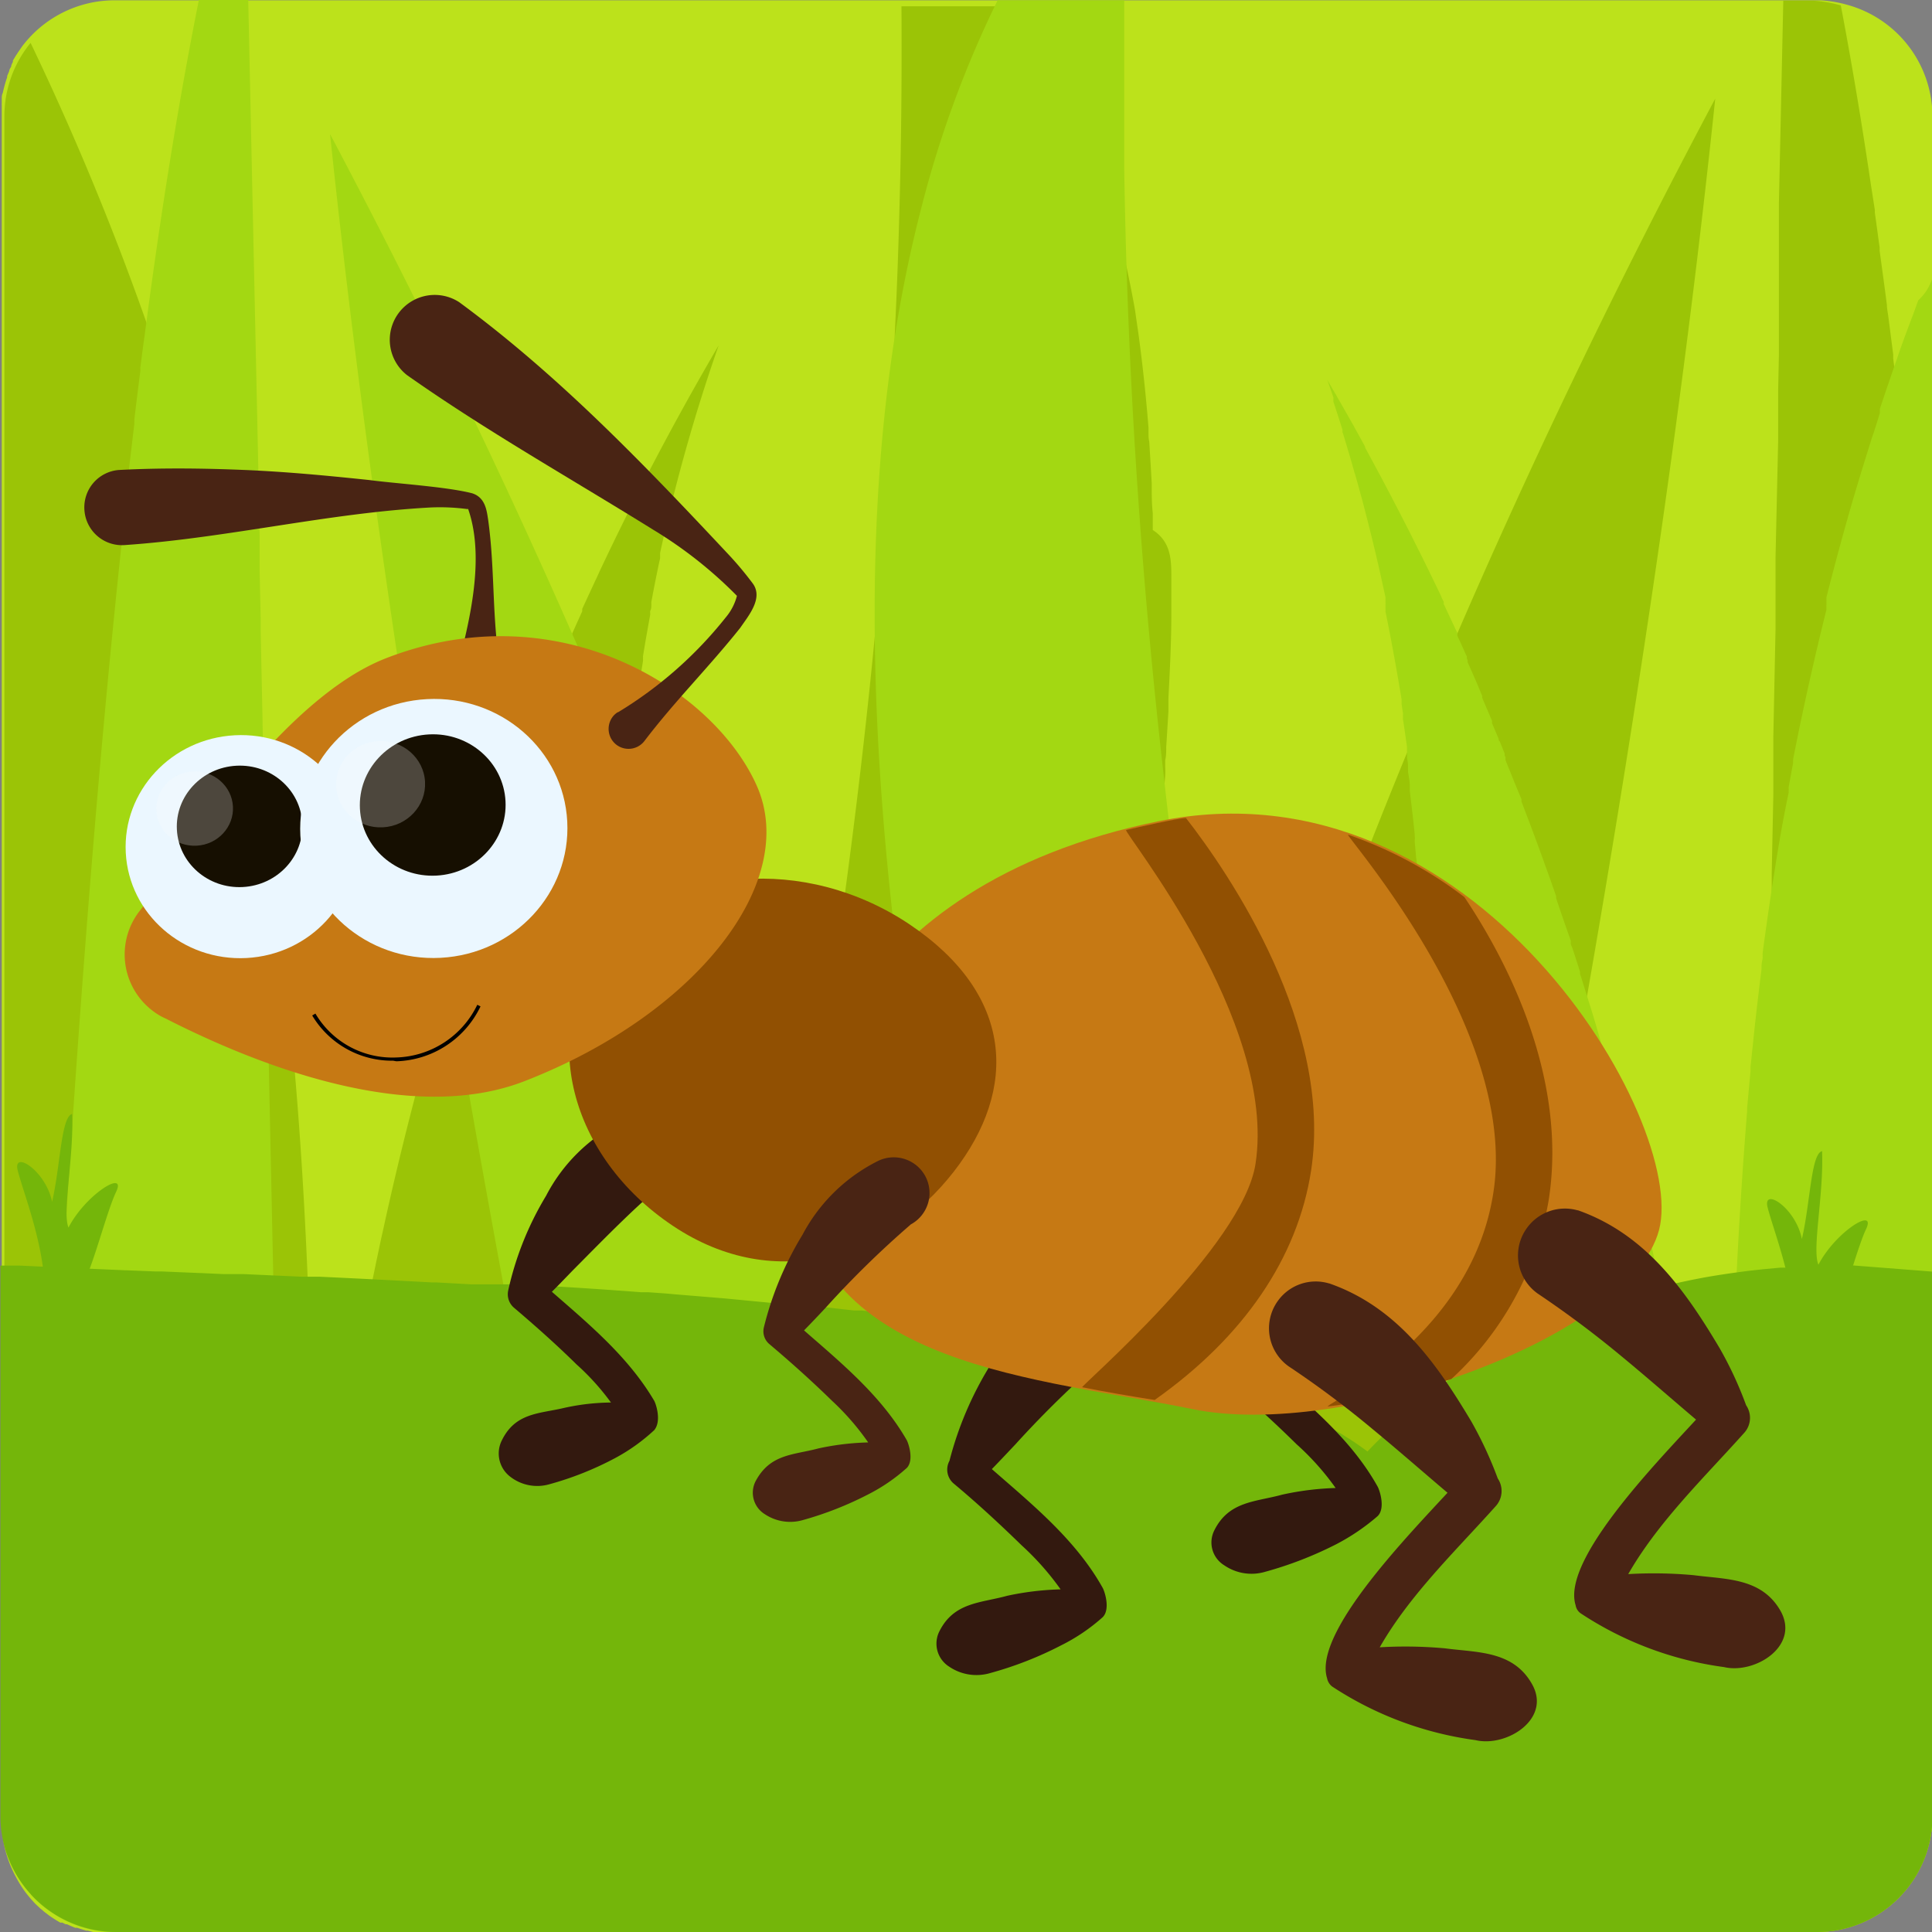 <svg id="Слой_1" data-name="Слой 1" xmlns="http://www.w3.org/2000/svg" viewBox="0 0 132 132"><rect x="0" y="0" width="132" height="132" fill="#808080" stroke="none"/><defs><style>.cls-1{fill:#bce21b;}.cls-2{fill:#9bc406;}.cls-3{fill:#a3d812;}.cls-4{fill:#74b60a;}.cls-5{fill:#33190f;}.cls-6{fill:#c67914;}.cls-7{fill:#915002;}.cls-8{fill:#492414;}.cls-9{fill:#ebf7ff;}.cls-10{fill:#160f01;}.cls-11{fill:#fcfcfc;opacity:0.24;}</style></defs><title>комахи</title><path class="cls-1" d="M-1502-699.11v116.16a7.91,7.91,0,0,1-7.92,7.92h-116.58l-.31,0h-.19l-.28,0-.28,0-.11,0-.36-.09-.1,0-.33-.1-.31-.1-.13,0-.31-.13-.25-.11a.2.2,0,0,1-.08,0,1.51,1.51,0,0,1-.22-.11l-.07,0-.08,0-.27-.16h0l-.11-.07-.2-.13,0,0-.19-.13-.14-.11-.2-.15-.12-.11-.13-.1-.08-.08-.1-.09-.18-.17h0l-.1-.11-.12-.13,0,0h0c-.17-.19-.33-.39-.48-.59a8.25,8.25,0,0,1-.62-1h0a8.06,8.06,0,0,1-.6-1.42,8,8,0,0,1-.36-2.36V-699.13c0-.12,0-.25,0-.38v0l0-.35a.34.34,0,0,1,0-.1c0-.11,0-.22,0-.33s0-.26.07-.39a9.55,9.55,0,0,1,.3-1.08l0-.08.14-.33c0-.11.09-.22.14-.33l0-.06a2.56,2.56,0,0,1,.11-.24.41.41,0,0,0,0-.09l.18-.3.21-.32.22-.32c.06-.09.14-.18.21-.27a7.92,7.92,0,0,1,6.13-2.91h116.57a8.62,8.62,0,0,1,1.85.32A7.92,7.92,0,0,1-1502-699.11Z" transform="translate(1634.03 707.03)"/><path class="cls-2" d="M-1554-667.51v2.39c0,1.92-.1,3.85-.2,5.81,0,.3,0,.6,0,.9h0l-.15,2.42c0,.3,0,.6-.07.9v.14h0v.34a5.46,5.46,0,0,1,0,.57c-1.27,16.4-4.65,34.06-9,52.3-.12.51-.25,1-.37,1.53h0l-.24,1c0,.14-.06.26-.1.41l-.19.78c-.1.43-.21.86-.32,1.29h0v0s0,.12,0,.18v0l-.13.51h0l-.17.68h0c0,.08,0,.16-.06.26h0l-.21.85h0a.79.79,0,0,1,0,.13v0a.29.29,0,0,1,0,.1,1.23,1.23,0,0,1,0,.21l-.15.59-.16.66-.18.73a.65.65,0,0,1,0,.13h0c-.17.67-.34,1.35-.53,2v.05h0v0l0,.09q-.9,3.54-1.85,7.09c-.25,1-.51,1.91-.76,2.87-.33,1.23-.66,2.47-1,3.72l3.11.3,4.27.4h-63.35a7.92,7.92,0,0,1-7.92-7.92V-699.1a7.91,7.91,0,0,1,1.79-5,191.29,191.29,0,0,1,8.29,20.18c.35,1,.68,2,1,3l.09.27h0l.09.28c.2.6.38,1.19.57,1.78a.33.33,0,0,0,0,.13l0,.14c.31,1,.62,2,.91,3h0l0,.09a.53.53,0,0,0,0,.12v0h0a.19.19,0,0,1,0,.07,1,1,0,0,1,.05.16c.23.77.45,1.55.66,2.32h0a.53.53,0,0,0,0,.12c0,.05,0,.09,0,.13l.33,1.22,0,.13,0,.12c.38,1.39.73,2.79,1.06,4.18a.45.45,0,0,0,0,.11h0l0,.13c.12.52.25,1,.36,1.54a.83.83,0,0,0,0,.15l0,.14c.57,2.44,1.08,4.88,1.55,7.3a.22.22,0,0,0,0,.08s0,.06,0,.09c.42,2.17.8,4.35,1.15,6.51.07.43.14.85.2,1.28,0,.21.07.43.1.64v.25q.39,2.61.72,5.19a.32.32,0,0,0,0,.14h0a1,1,0,0,0,0,.17h0c0,.2.05.39.08.59l.09.73h0c.24,2,.46,4.09.65,6.14l.06.68c0,.14,0,.27,0,.4v.14c.49,5.55.79,11,1,16.54a5.06,5.06,0,0,0,0,.55c0,.23,0,.46,0,.69v0h0v.08c.06,1.9.1,3.8.13,5.69v.49q0,4.05,0,8.08v.43c0,.74,0,1.47,0,2.21,0,1.83,0,3.65-.07,5.47,0,.23,0,.45,0,.68s0,.48,0,.72v.16h0v.13q-.06,3-.14,6.06v.07h0v.08c-.06,2.36-.13,4.71-.2,7.07v.55l0-.55q.15-3.56.38-7.06v-.08h0v-.08c.16-2.33.35-4.66.57-7v-.14h0a1,1,0,0,1,0-.18,3.59,3.59,0,0,1,0-.46c0-.15,0-.3,0-.44.1-1,.21-2.06.32-3.08v-.08l0-.13v0h0c0-.28.06-.56.09-.84v0h0v0h0v0c0-.26.06-.53.09-.77.06-.59.13-1.17.21-1.75h0l.06-.47q.57-4.53,1.3-9c0-.13,0-.26.06-.41s0-.21.06-.32v-.06l.09-.53v0h0c.14-.85.28-1.69.44-2.53v0h0c.05-.26.1-.54.15-.82v0c.06-.37.13-.74.2-1.11v-.06c0-.27.1-.51.15-.77,0-.09,0-.19.06-.29s0,0,0,0,0,0,0,0,.06-.33.09-.5c.25-1.29.52-2.58.79-3.86.07-.33.14-.66.22-1q1.79-8.24,4.16-16.19c.28-.94.57-1.88.86-2.8l0-.09a.32.32,0,0,1,0-.09c.2-.66.41-1.31.62-2a.41.41,0,0,1,0-.08.24.24,0,0,0,0-.08s0,0,0,0c.35-1.06.7-2.11,1.06-3.15s.63-1.83,1-2.73h0l.72-2c.27-.7.53-1.4.79-2.11h0l.34-.87h0l.24-.63a.36.36,0,0,1,0-.09l0-.08a1.08,1.08,0,0,1,.08-.19s0,0,0-.08l0-.08h0c.12-.32.26-.65.39-1v0l.11-.26h0c.15-.39.31-.77.47-1.15h0v0c.09-.22.18-.44.26-.66h0l.18-.42h0c.35-.85.71-1.7,1.08-2.54l.17-.4.41-.93v0l0-.08h0a.41.41,0,0,1,0-.08h0l.69-1.53,0-.08,0-.08.87-1.88h0l.14-.29.16-.36h0q3.73-7.92,8.15-15.47a120.2,120.2,0,0,0-4,14.18l0,.18,0,.18h0q-.32,1.47-.6,3h0l0,.09a.43.43,0,0,1,0,.11c0,.14,0,.26-.08.41h0l0,.13h0a.58.58,0,0,1,0,.14h0c-.17.94-.34,1.88-.49,2.83a1,1,0,0,1,0,.17h0a.8.8,0,0,1,0,.15h0q-.69,4.29-1.19,8.72h0v.11h0v.1c-.11,1-.21,2.09-.31,3.14v.16c-.06.66-.12,1.32-.17,2v.08a.17.17,0,0,0,0,.1,260.29,260.29,0,0,0-.62,27.93h0v.37c0,.76,0,1.51.08,2.27v.26c0,.5,0,1,0,1.51h0q0,.3,0,.6c0,.23,0,.46,0,.69s0,.29,0,.43c0,.45,0,.9.07,1.34h0a3.17,3.17,0,0,0,0,.44c0,.15,0,.25,0,.37s0,.46,0,.69l.06,1.26h0v0c0,.4,0,.79.07,1.21v0l.09,1.59c.06.9.11,1.8.18,2.71,0,.49.06,1,.1,1.48h0l0,.43a1.18,1.18,0,0,0,0,.26h0c.07,1,.14,2.06.22,3.09h0q.2,2.56.42,5.16c.12,1.44.25,2.88.39,4.33l.15,1.68c0,.33.06.65.1,1v.16l.09.94h0c.23,2.39.48,4.79.73,7.2h0c.08.7.16,1.4.23,2.11l.45-2,1.86-8.39v0a.13.13,0,0,1,0-.08l0-.08.63-2.9c.27-1.26.54-2.51.82-3.76h0c.17-.81.34-1.62.52-2.43.34-1.56.67-3.13,1-4.69a1.24,1.24,0,0,0,0-.16l.21-1,.1-.46.12-.59c0-.11,0-.21.07-.32s0-.25.08-.37l.12-.6a.7.7,0,0,1,0-.14s0-.09,0-.13l.24-1.15h0v0c0-.22.09-.45.14-.67a.76.76,0,0,1,0-.16c.13-.68.26-1.35.4-2h0c0-.15.06-.3.09-.45l.78-3.93a1.13,1.13,0,0,1,0-.18,2.25,2.25,0,0,1,0-.22h0c.11-.61.23-1.21.34-1.82l.08-.41.08-.41c.1-.53.2-1,.3-1.56a.31.31,0,0,1,0-.1.35.35,0,0,0,0-.11c.26-1.43.53-2.86.79-4.3,1.93-10.67,3.62-21.55,4.94-32.79q1.15-9.76,1.89-19.91c0-.2,0-.41,0-.61s0-.34,0-.51c.06-.89.12-1.8.17-2.7h0a.08.08,0,0,0,0-.07h0v-.18h0s0,0,0,0h0a0,0,0,0,0,0,0c.11-1.74.21-3.48.29-5.23v-.2c0-.14,0-.29,0-.44q.2-4,.31-8.13.2-7,.15-14.32h9.77a74.4,74.4,0,0,1,4,11.46,88.68,88.68,0,0,1,2.15,9.08c.06.33.1.66.15,1s.08.54.12.82h0q.43,3.17.69,6.44v.16h0v.08h0v.1c0,.2,0,.4.05.6.06,1,.12,1.91.17,2.87v.16h0c0,.62,0,1.23.07,1.85v.15c0,.28,0,.57,0,.85v.08h0v.08C-1554-670-1554-668.75-1554-667.51Z" transform="translate(1634.03 707.03)"/><path class="cls-2" d="M-1534.84-662.87q8.07-18.75,18-37.42c-2,19.11-5,39.83-8.83,61.72-3.51,20.28-7.66,41.58-12.24,63.54h-23.8c.41-2.32.84-4.65,1.3-7a372.69,372.69,0,0,1,10.47-40.54q5.13-16.14,11.7-32.2C-1537.14-657.45-1536-660.16-1534.84-662.87Z" transform="translate(1634.03 707.03)"/><path class="cls-2" d="M-1502-665.43v82.48a7.91,7.91,0,0,1-7.92,7.92h-4.41l.4-18.34v-.6l0-.71,0-1.56.05-2.21.49-21.92.09-4.24h0v-.34l.15-7.1v-.23l0-2.05v-.3l.06-2.87.06-2.91v-.21l0-1.24v-.33l.05-2.26,0-2.55v-.38l.11-5.36v-.37l0-1.93v-.26l0-1.42.15-7.3v-.31l0-1.76v-.32l0-2.53.18-8v-.26l0-1.91v-.37l0-.91.05-2.37v-.29l0-1.59,0-.84v-.83l0-2.11v-.73l0-1.41v-.53l0-2,.3-13.89h2.08a8.62,8.62,0,0,1,1.85.32v0q1.11,5.83,2.06,12.28l.27,1.73a.68.68,0,0,0,0,.19c.11.77.21,1.54.32,2.32a1.85,1.85,0,0,1,0,.23c.17,1.24.34,2.47.5,3.72,0,.27.07.55.1.83l.33,2.55,0,.28c.23,1.83.45,3.7.67,5.58l0,.22a.75.75,0,0,0,0,.21Q-1502.57-671.1-1502-665.43Z" transform="translate(1634.03 707.03)"/><path class="cls-3" d="M-1614-575h-12.07a7.94,7.94,0,0,1-5.85-2.58q.4-8,.81-15.92c0-.24,0-.48,0-.71l.1-1.94c.15-2.76.3-5.52.45-8.26l.13-2.43h0c0-.46,0-.92.08-1.38,0-.3,0-.6,0-.9v0c0-.2,0-.4,0-.61V-610c1.27-22,2.77-42.92,4.81-61.54v-.15a.52.52,0,0,1,0-.18c.05-.48.11-1,.16-1.44v-.12l0-.13c.17-1.53.35-3,.53-4.53a.61.61,0,0,1,0-.14l0-.14c.13-1.12.27-2.22.41-3.32l0-.12a.66.66,0,0,1,0-.14c.09-.66.17-1.32.27-2,1.09-8.35,2.33-16.09,3.73-23.09h3.37l.73,33.95v.54h0l.05,2.17v.28l0,1.68v.43l.07,3.17v.87l.13,6.21v.18l.15,6.95,0,1.32v.95l.16,7.46v.73l.08,3.63h0v.59h0l.45,21.27,0,1,.21,5.29,0,.76v.59h0l0,1.22v0l.1,5,0,.91v.34l.12,5.47.07,3.43,0,1h0v.43l.06,2.75v.17l.16,7.07Z" transform="translate(1634.03 707.03)"/><path class="cls-3" d="M-1567.13-575.44c0,.14.06.27.08.41h-23.87c-4.61-22.22-8.78-43.74-12.27-64.21-3.54-20.75-6.38-40.42-8.29-58.63q9.24,17.45,16.92,35,2.07,4.73,4,9.46,6.48,15.77,11.61,31.59a373.74,373.74,0,0,1,10.47,39.52C-1568-580-1567.55-577.73-1567.13-575.44Z" transform="translate(1634.03 707.03)"/><path class="cls-3" d="M-1549.95-622.54c2.84,16.22,6.26,31.9,9.76,47.51h-18.37q-.93-3.5-1.84-7-2.11-8.09-4-16c-4.78-19.82-8.43-39-9.53-56.58-.86-13.77-.15-26.59,2.81-38.07a73,73,0,0,1,5.25-14.33h8.65c0,3.88,0,7.7,0,11.46.22,14.48,1.19,28.25,2.7,41.52C-1553.33-643.26-1551.75-632.79-1549.95-622.54Z" transform="translate(1634.03 707.03)"/><path class="cls-3" d="M-1502-688v105a7.92,7.92,0,0,1-7.92,7.92h-29.81q.84-7.83,1.52-15.58a370.21,370.21,0,0,0,1.55-44.77v-.16h0v-.14c0-.58,0-1.16-.06-1.73-.07-1.66-.16-3.3-.27-4.93v-.17h0v-.17c0-.36,0-.72-.07-1.07l-.06-.71c0-.24,0-.46,0-.69h0a5.63,5.63,0,0,0,0-.59c0-.31,0-.62-.08-.93v-.25h0v-.22h0v-.5c0-.27-.05-.53-.08-.8h0l-.09-1c0-.06,0-.13,0-.19h0a.46.46,0,0,0,0-.2c0-.07,0-.08,0-.12h0c-.1-1-.22-2-.34-3,0-.06,0-.12,0-.18h0l0-.19c0-.31-.08-.63-.12-.94a.66.66,0,0,0,0-.14h0l0-.17v-.11c0-.19-.05-.38-.07-.57a.34.34,0,0,0,0-.14s0-.07,0-.11a.88.88,0,0,0,0-.16c0-.05,0-.1,0-.15s0-.09,0-.14V-656c-.09-.64-.18-1.28-.28-1.92a.93.93,0,0,0,0-.22h0s0,0,0,0h0a.63.63,0,0,0,0-.19l-.09-.59a1.13,1.13,0,0,0,0-.18h0c0-.05,0-.1,0-.15-.33-2-.69-4-1.1-6a1.13,1.13,0,0,0,0-.18h0l0-.15h0l0-.15a1.18,1.18,0,0,0,0-.2l0-.15h0a.7.7,0,0,0,0-.14c-.13-.61-.27-1.22-.4-1.82-.35-1.55-.73-3.08-1.13-4.6l-.06-.24h0l-.06-.2c-.13-.49-.27-1-.4-1.45h0a1.87,1.87,0,0,0-.07-.22c-.24-.87-.5-1.73-.76-2.59l-.06-.17a.75.75,0,0,0,0-.16c-.2-.65-.41-1.28-.62-1.92l0-.16h0a.14.14,0,0,1,0-.06h0a.06.06,0,0,0,0-.06,1.72,1.72,0,0,0-.07-.21h0c-.11-.33-.23-.67-.35-1,.13.23.27.45.39.67l.11.19h0l.11.18.06.11h0l.07.13c.37.63.72,1.26,1.08,1.89l.08.15.09.16.55,1h0l.05.1,0,.06.09.16q2.58,4.73,4.9,9.56h0c.09.19.19.38.26.57h0l.12.24,0,.08,0,.08a.8.8,0,0,1,.08.16l.85,1.81,0,.09h0s0,0,0,.08l0,0,.06.15h0l.08.17.27.59c.08.18.16.36.24.52a.14.14,0,0,1,0,.07.25.25,0,0,1,0,.07l.05.12,0,.06h0l0,.07c.35.77.69,1.55,1,2.32l0,.12.67,1.57,0,.08,0,.08.45,1.06v0h0c0,.06,0,.13.08.19h0l.33.82a.69.69,0,0,1,0,.13l.06.13,0,.07,0,.06,0,.06.09.23c.33.81.65,1.62,1,2.44l0,.07,0,.09.16.42.07.19h0a1.34,1.34,0,0,1,.07.18q.68,1.77,1.32,3.57c.26.7.5,1.4.75,2.11a.07.07,0,0,0,0,.06h0s0,0,0,.08c.33,1,.66,1.93,1,2.9l0,.09a.38.38,0,0,0,0,.1c0,.1.07.21.11.32.18.53.35,1.07.52,1.61a1,1,0,0,1,0,.16h0l.06.16.57,1.82c.32,1,.63,2.1.94,3.16.22.77.45,1.54.66,2.31l0,.12v0l0,.15c.28,1,.54,2,.8,3a.36.36,0,0,0,0,.1h0a.38.38,0,0,0,0,.1,240,240,0,0,1,6.37,35.09q1,9.1,1.36,18.53c-.18-6.19-.35-12.38-.43-18.58a365.52,365.52,0,0,1,1.09-36.61v-.11h0v-.11c.08-.83.15-1.65.23-2.48v-.3l.3-2.86c.14-1.26.29-2.53.45-3.8v-.1h0v-.1c0-.19.05-.39.08-.59a1.1,1.1,0,0,1,0-.18.78.78,0,0,1,0-.16c.1-.77.21-1.54.32-2.31.14-1,.3-2.05.46-3.08.29-1.85.6-3.71,1-5.57a1.08,1.08,0,0,1,0-.19,1.91,1.91,0,0,1,0-.21l.3-1.62a.79.79,0,0,1,0-.13l0-.12c.13-.67.27-1.34.4-2h0c.57-2.73,1.19-5.48,1.88-8.23a.77.77,0,0,1,0-.19h0a.47.47,0,0,1,0-.16l0-.19a.8.8,0,0,1,0-.15c0-.05,0-.1,0-.16.57-2.24,1.18-4.5,1.84-6.76.42-1.42.86-2.84,1.31-4.27v0l.08-.21.05-.17.06-.18c.1-.31.2-.63.31-1a1.21,1.21,0,0,1,0-.14h0v0h0a1,1,0,0,1,0-.14q.6-1.8,1.23-3.6c.34-1,.69-1.92,1.05-2.87h0l.34-.94C-1502.37-687.07-1502.2-687.53-1502-688Z" transform="translate(1634.03 707.03)"/><path class="cls-4" d="M-1502-620.15v37.2a7.91,7.91,0,0,1-7.92,7.92h-116.16a7.92,7.92,0,0,1-7.92-7.92v-37.61l.89,0h.43l1.53.07,1.29.06,4.4.19h.06l2,.08h.43l2.61.11h.07l1.52.07h1.37l2,.09,2,.09h1.21q3.85.18,7.68.39h.31l2.36.13h.44l.73,0h1.9l1.87.11h.31l1.64.1c1.58.1,3.16.21,4.72.33h.49l1.26.09.54.05,3.4.28,5,.48h.29l.52,0,3.07.35h0l.53,0,.57.07.31,0h.08l.38.05h.2l.68.1h.1l1.75.23.79.11.38.06.28,0h.29l2.14.33,2,.33,1,.18h.18l1.45.28h.08l.21,0,1,.19h.1l.82.17c.9.19,1.8.4,2.68.6l.31.08c.53.13,1.06.26,1.57.4l.36.09c1.22.32,2.39.67,3.53,1l.78.25c.83.28,1.63.57,2.41.87l.76.3c.49.19,1,.39,1.42.59a34.31,34.31,0,0,1,4.57,2.42q.71.45,1.35.93a41.62,41.62,0,0,1,4-3.69,39.29,39.29,0,0,1,3.91-2.82A37.77,37.77,0,0,1-1527-617a38.6,38.6,0,0,1,3.72-1.37h.09a48.85,48.85,0,0,1,5.61-1.38c1-.18,2-.32,3-.45l1-.11,1.18-.11h.47a1.73,1.73,0,0,0,.32,0c1.35-.1,2.71-.15,4.08-.16Z" transform="translate(1634.03 707.03)"/><path class="cls-4" d="M-1526.88-615.61c-.19-3-1.46-6.19-1.82-7.61s1.91,0,2.35,2.15c.57-2.47.61-5.82,1.37-6,.12,3-.69,6.7-.25,7.76,1.18-2.27,4-4,3.25-2.42s-1.92,6.5-2.54,6.49a23.41,23.41,0,0,0-2.52.33Z" transform="translate(1634.03 707.03)"/><path class="cls-4" d="M-1631-619.46c-.19-3-1.46-6.18-1.82-7.6s1.91,0,2.35,2.14c.57-2.46.61-5.81,1.37-6,.12,3-.69,6.7-.25,7.76,1.18-2.28,4-4,3.25-2.43s-1.92,6.5-2.54,6.5a24,24,0,0,0-2.52.32Z" transform="translate(1634.03 707.03)"/><path class="cls-4" d="M-1511.44-616.92c-.2-3-1.46-6.19-1.82-7.61s1.91,0,2.34,2.15c.58-2.47.62-5.82,1.38-6,.12,3-.7,6.7-.25,7.76,1.18-2.27,4-4,3.25-2.42s-1.92,6.5-2.54,6.49a23.32,23.32,0,0,0-2.53.33Z" transform="translate(1634.03 707.03)"/><path class="cls-5" d="M-1539.65-621.32a71.4,71.4,0,0,0-6.23,6.07c-.74.78-1.5,1.6-2.28,2.36l-.31-1.56c3.07,2.77,6.52,5.32,8.57,9,.16.31.52,1.48,0,2a14.51,14.51,0,0,1-2.84,1.93,25.5,25.5,0,0,1-4.85,1.88,3.29,3.29,0,0,1-2.79-.44,1.83,1.83,0,0,1-.68-2.4c1-2,2.82-1.93,4.63-2.43a19.52,19.52,0,0,1,4.94-.45l-.64.86c0,.28,0,.12-.07,0a17.91,17.91,0,0,0-3.25-3.86c-1.47-1.45-3-2.85-4.62-4.21a1.26,1.26,0,0,1-.3-1.57,23.56,23.56,0,0,1,2.76-6.49c1.38-2.22,2.9-4.22,5.51-5.41a2.68,2.68,0,0,1,3.37,1.71,2.68,2.68,0,0,1-.92,3Z" transform="translate(1634.03 707.03)"/><path class="cls-5" d="M-1558.44-614.4a70,70,0,0,0-6.23,6.07c-.74.78-1.5,1.6-2.28,2.36l-.31-1.57c3.07,2.77,6.52,5.33,8.57,9,.16.3.52,1.48,0,2a12.77,12.77,0,0,1-2.85,1.93,24.55,24.55,0,0,1-4.84,1.89,3.31,3.31,0,0,1-2.8-.44,1.86,1.86,0,0,1-.67-2.41c1-2,2.82-1.93,4.63-2.43a19.51,19.51,0,0,1,4.94-.43l-.64.85c0,.27,0,.12-.07,0a18.77,18.77,0,0,0-3.24-3.87c-1.48-1.44-3-2.85-4.63-4.21a1.25,1.25,0,0,1-.3-1.56,23.56,23.56,0,0,1,2.76-6.49c1.38-2.23,2.9-4.22,5.51-5.4a2.67,2.67,0,0,1,3.36,1.73,2.68,2.68,0,0,1-.9,2.91Z" transform="translate(1634.03 707.03)"/><path class="cls-5" d="M-1589.13-625.79c-1.79,1.5-4,3.78-5.74,5.53-.7.72-1.41,1.47-2.15,2.16l-.31-1.56c2.81,2.52,6,4.94,8,8.34.15.29.49,1.41,0,2a12.79,12.79,0,0,1-2.69,1.92,21.68,21.68,0,0,1-4.48,1.78,3,3,0,0,1-2.62-.48,2,2,0,0,1-.67-2.42c.92-2,2.58-1.91,4.27-2.31a15.36,15.36,0,0,1,4.58-.33l-.64.85c0,.29,0,.16-.06.06a16.73,16.73,0,0,0-3-3.56c-1.36-1.34-2.81-2.63-4.27-3.87a1.21,1.21,0,0,1-.4-1.17,21.41,21.41,0,0,1,2.59-6.48,11.62,11.62,0,0,1,5.15-5.06,2.67,2.67,0,0,1,3.38,1.68,2.67,2.67,0,0,1-.91,3Z" transform="translate(1634.03 707.03)"/><path class="cls-6" d="M-1579.5-626.2c-.45-4.9,3-20.3,24.62-24.72s36.15,20.56,34.2,27.93-21.62,14.35-31.9,12.23S-1578.33-613.57-1579.5-626.2Z" transform="translate(1634.03 707.03)"/><path class="cls-7" d="M-1571.88-643.87c7.08,4.76,7.46,11.19,3,16.91s-12.09,8.42-19.18,3.68-9.21-13.21-4.74-18.89S-1579-648.65-1571.88-643.87Z" transform="translate(1634.03 707.03)"/><path class="cls-8" d="M-1602.33-663.17c.68-2.86,1.25-6.3.29-9.07-.06-.1-.1-.09,0,0a14.3,14.3,0,0,0-2.53-.12c-7,.37-13.93,2.09-20.93,2.57a2.57,2.57,0,0,1-2.76-2.36,2.56,2.56,0,0,1,2.36-2.77h0c2.86-.15,5.71-.12,8.58,0s5.69.39,8.54.69c1.79.24,5.24.45,7,.9.9.28,1,1.15,1.1,1.8.41,2.94.3,5.7.62,8.64a1.14,1.14,0,0,1-1,1.22,1.14,1.14,0,0,1-1.23-1,1.22,1.22,0,0,1,0-.38Z" transform="translate(1634.03 707.03)"/><path class="cls-6" d="M-1624.45-644.84a4.83,4.83,0,0,0,.76,6.8,4.34,4.34,0,0,0,1,.61c6.11,3.12,16.64,7.32,24.49,4.27,11.72-4.55,18.83-13.6,15.86-20.22s-13.59-13.23-25.31-8.68C-1614.69-659.32-1621.3-648.82-1624.45-644.84Z" transform="translate(1634.03 707.03)"/><ellipse class="cls-9" cx="-1617.58" cy="-649.2" rx="7.86" ry="7.62" transform="translate(1665.88 621.21) rotate(-3.01)"/><ellipse class="cls-10" cx="-1617.65" cy="-650.58" rx="4.29" ry="4.15" transform="translate(1665.95 621.2) rotate(-3.01)"/><ellipse class="cls-11" cx="-1620.72" cy="-651.81" rx="2.62" ry="2.54" transform="translate(1666.01 621.05) rotate(-3.01)"/><ellipse class="cls-9" cx="-1604.38" cy="-650.44" rx="9.13" ry="8.85" transform="translate(1665.96 621.9) rotate(-3.01)"/><ellipse class="cls-10" cx="-1604.46" cy="-652.04" rx="4.98" ry="4.83" transform="translate(1666.05 621.89) rotate(-3.01)"/><ellipse class="cls-11" cx="-1608.02" cy="-653.47" rx="3.04" ry="2.95" transform="translate(1666.12 621.71) rotate(-3.01)"/><path class="cls-8" d="M-1591.83-658.35a27.73,27.73,0,0,0,7.38-6.49,3.75,3.75,0,0,0,.77-1.48h0a29.24,29.24,0,0,0-5.71-4.51c-5.61-3.49-11.44-6.77-16.83-10.57a3.06,3.06,0,0,1-.52-4.31,3.07,3.07,0,0,1,4.09-.67c6.8,5,12.64,11.09,18.4,17.24a23,23,0,0,1,1.67,2c.7,1-.32,2.19-.87,3-2.14,2.69-4.47,5-6.56,7.75a1.37,1.37,0,0,1-1.91.24,1.37,1.37,0,0,1-.24-1.92,1.26,1.26,0,0,1,.37-.32Z" transform="translate(1634.03 707.03)"/><path class="cls-7" d="M-1555.14-611.38c6.08-4.29,9.77-9.7,10.69-15.68,1.5-9.82-5.52-20.19-8.55-24.08-.52,0-3.5.68-4.09.82-.26.07,10.35,13.05,8.84,22.81-.86,5.64-12,15.22-11.84,15.26C-1558.61-611.95-1556.57-611.6-1555.14-611.38Z" transform="translate(1634.03 707.03)"/><path class="cls-7" d="M-1532-625.54c-.87,5.64-4.63,10.51-11.17,14.48l-.17.13a46.28,46.28,0,0,0,8.47-1.88,21.42,21.42,0,0,0,6.66-12.28c1.25-8.14-2.65-16-5.77-20.65a28.46,28.46,0,0,0-7.94-4.26C-1542.3-650.12-1530.26-636.69-1532-625.54Z" transform="translate(1634.03 707.03)"/><path class="cls-8" d="M-1526.25-624.35c4.66,1.63,7.36,5.48,9.71,9.43a25.54,25.54,0,0,1,1.81,3.9,1.53,1.53,0,0,1-.16,1.92c-3,3.35-6.51,6.68-8.5,10.76-.07.15,0,.33-.08,0l-.89-.95a2.13,2.13,0,0,1,.61-.12,29.85,29.85,0,0,1,5.43,0c2.16.29,4.59.16,5.9,2.37,1.45,2.44-1.7,4.41-3.82,3.91a23.41,23.41,0,0,1-9.79-3.67.84.84,0,0,1-.35-.56c-1.07-3.42,7-11.2,9.29-13.85l-.16,1.93c-2-1.67-4-3.44-6-5.09a70.35,70.35,0,0,0-5.72-4.28,3.19,3.19,0,0,1-.75-4.46,3.2,3.2,0,0,1,3.5-1.22Z" transform="translate(1634.03 707.03)"/><path class="cls-8" d="M-1543.23-619.35c4.67,1.62,7.36,5.48,9.72,9.43a26.54,26.54,0,0,1,1.81,3.9,1.54,1.54,0,0,1-.16,1.92c-3,3.35-6.52,6.67-8.5,10.75-.08.16,0,.34-.08,0l-.89-.94a1.58,1.58,0,0,1,.61-.12,29.74,29.74,0,0,1,5.42,0c2.17.29,4.6.15,5.9,2.37,1.46,2.43-1.7,4.41-3.82,3.9a23.53,23.53,0,0,1-9.79-3.66.93.93,0,0,1-.35-.57c-1.07-3.42,7-11.2,9.3-13.85l-.18,1.93c-2-1.67-4-3.44-6-5.09a66,66,0,0,0-5.72-4.28,3.19,3.19,0,0,1-.79-4.45,3.18,3.18,0,0,1,3.53-1.23Z" transform="translate(1634.03 707.03)"/><path class="cls-8" d="M-1571.85-623.33a65.46,65.46,0,0,0-5.77,5.65c-.68.73-1.4,1.48-2.11,2.19l-.28-1.45c2.81,2.52,6,4.93,7.94,8.32.14.29.48,1.37,0,1.88a12.24,12.24,0,0,1-2.64,1.81,23.29,23.29,0,0,1-4.48,1.76,3.12,3.12,0,0,1-2.59-.41,1.72,1.72,0,0,1-.63-2.24c1-1.89,2.58-1.79,4.3-2.25a18,18,0,0,1,4.57-.4l-.59.79c0,.26,0,.11-.06,0a17.39,17.39,0,0,0-3-3.65c-1.37-1.34-2.82-2.64-4.29-3.88a1.14,1.14,0,0,1-.36-1.13,22.41,22.41,0,0,1,2.64-6.33,11.8,11.8,0,0,1,5.08-5,2.45,2.45,0,0,1,3.31,1,2.44,2.44,0,0,1-1,3.3Z" transform="translate(1634.03 707.03)"/><path d="M-1607.17-634.56a6.35,6.35,0,0,1-5.53-3.09l.22-.13a6.11,6.11,0,0,0,5.52,3,6.35,6.35,0,0,0,5.54-3.6l.22.11a6.59,6.59,0,0,1-5.75,3.75Z" transform="translate(1634.03 707.03)"/></svg>